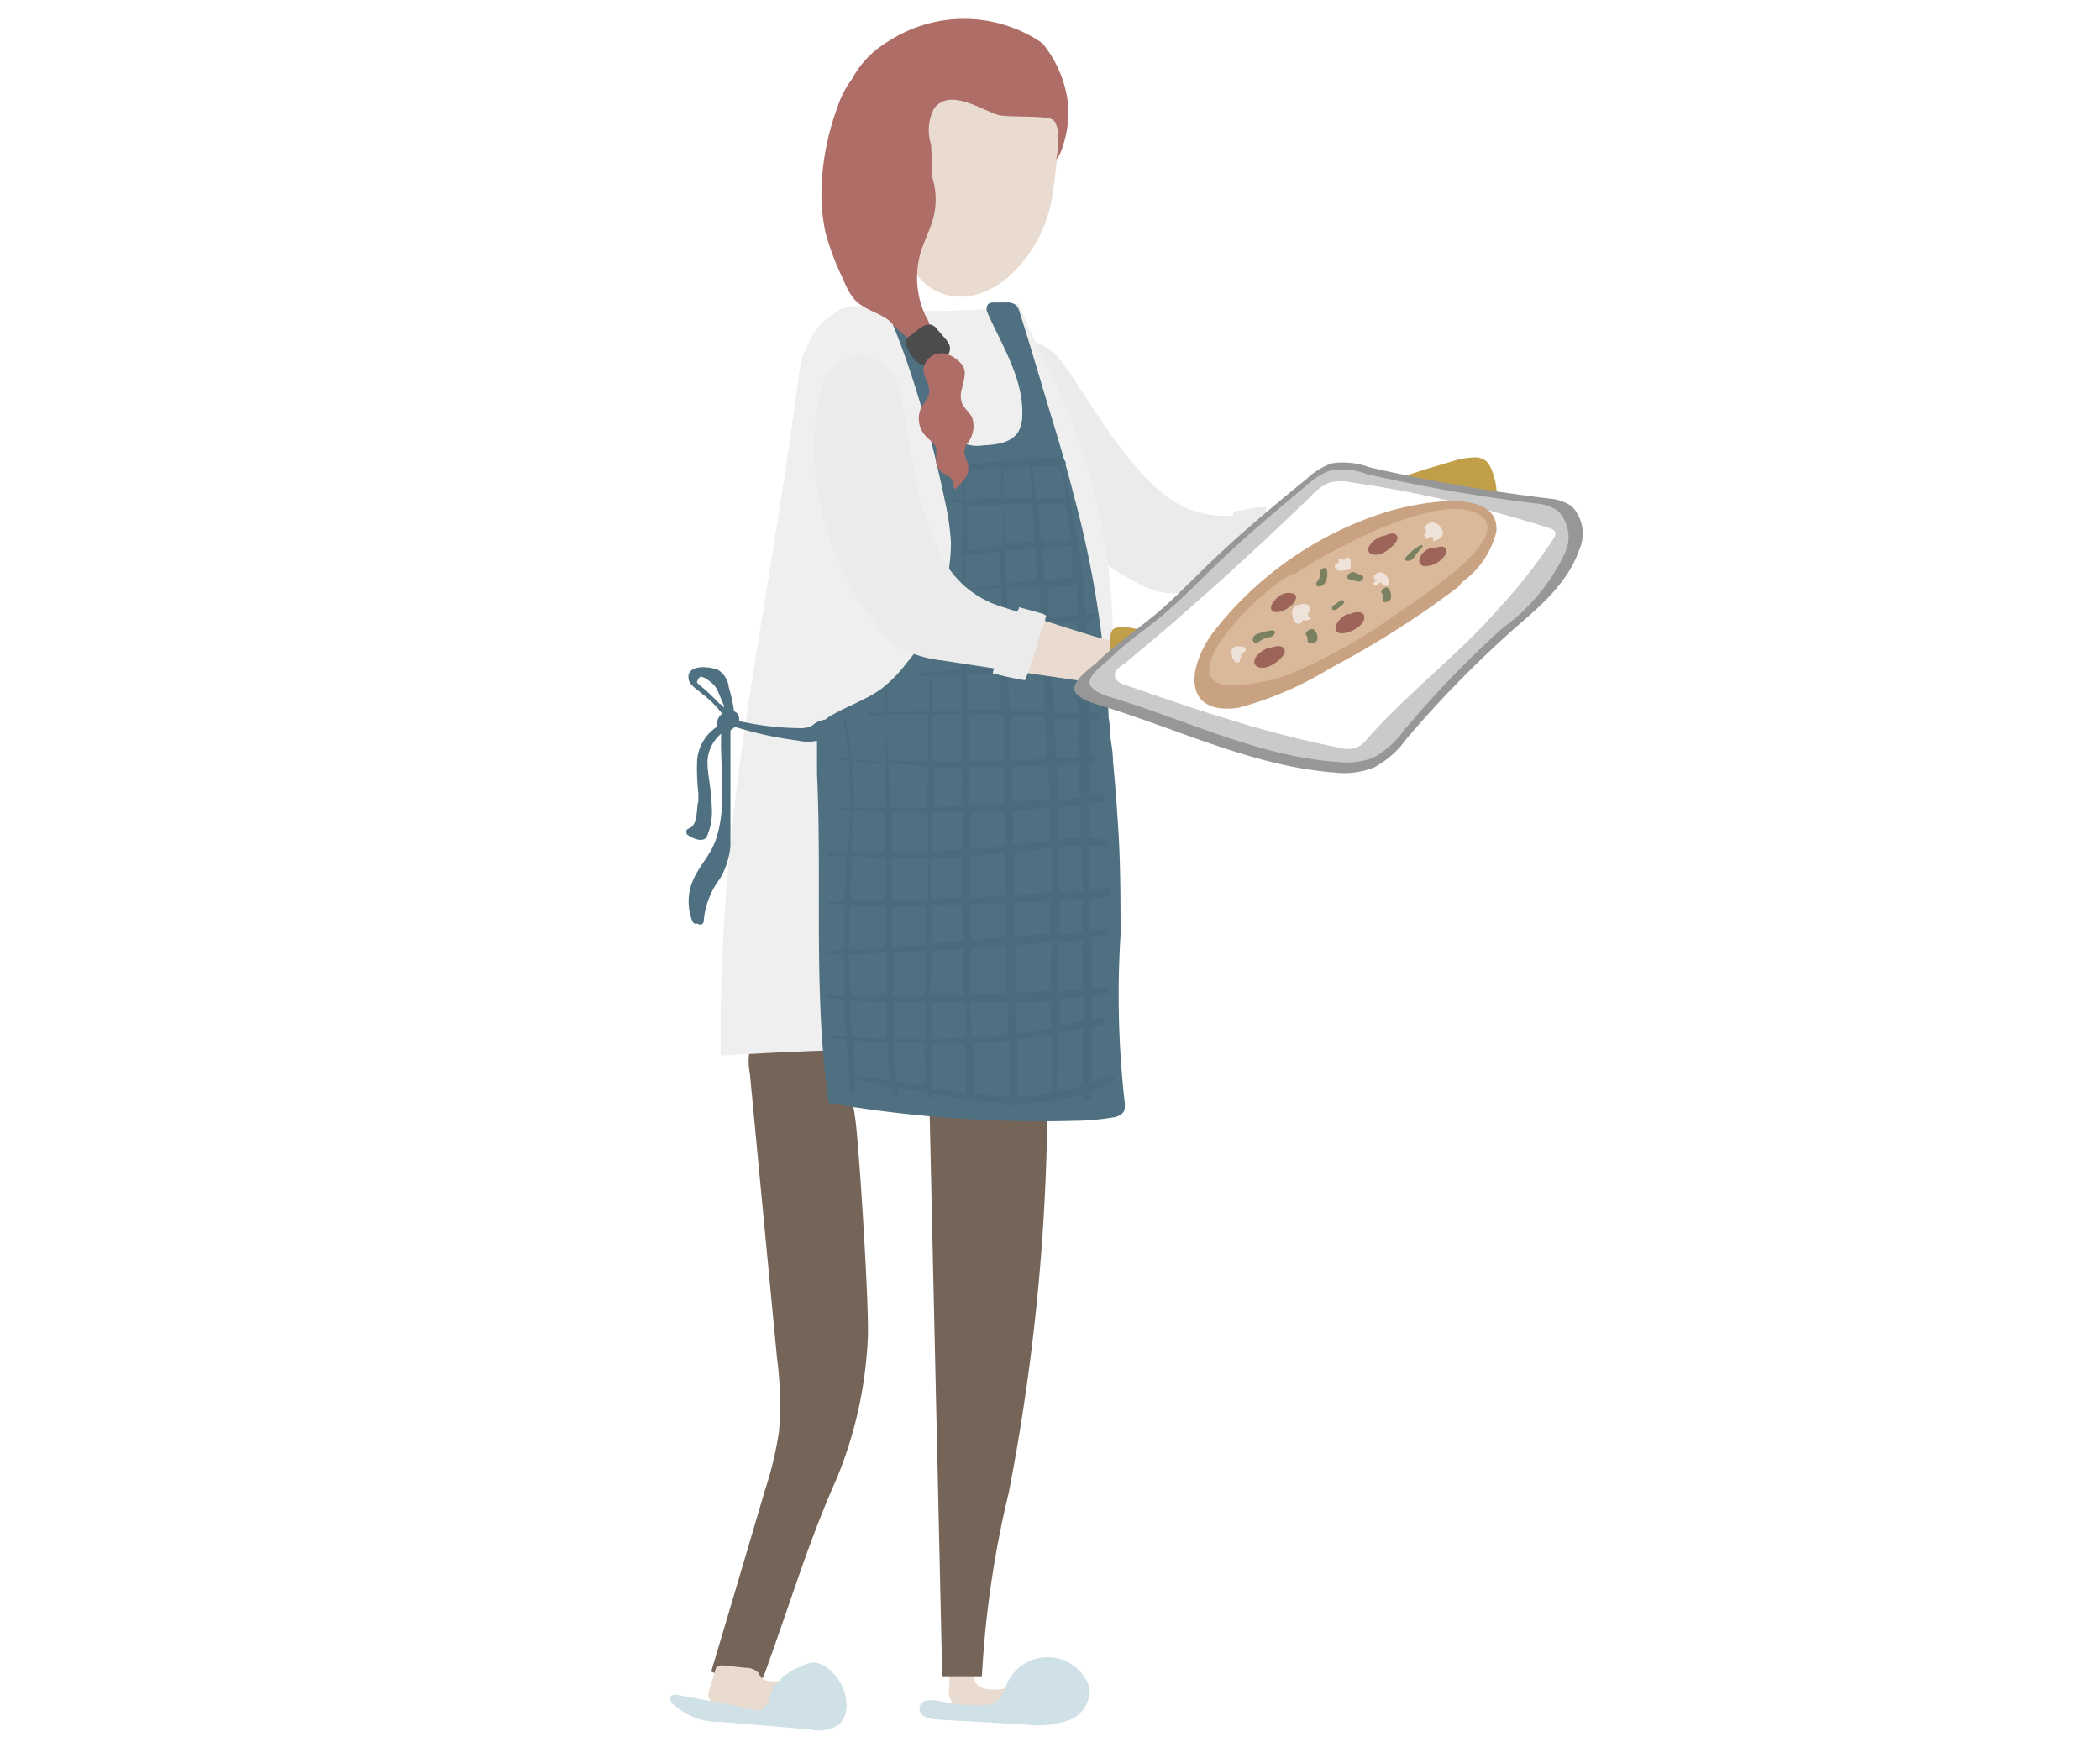 <svg xmlns="http://www.w3.org/2000/svg" xmlns:xlink="http://www.w3.org/1999/xlink" viewBox="0 0 106 89"><defs><style>.cls-1{mask:url(#mask);filter:url(#luminosity-noclip-2);}.cls-2,.cls-5{mix-blend-mode:multiply;}.cls-2{fill:url(#linear-gradient);}.cls-3{isolation:isolate;}.cls-4{mask:url(#mask-2);}.cls-5{opacity:0.2;fill:url(#linear-gradient-2);}.cls-6{fill:#e9dbcf;}.cls-7{fill:#ebebeb;}.cls-8{fill:#756458;}.cls-9{fill:#efefef;}.cls-10{fill:#4e7080;}.cls-11{fill:#4b6b7d;}.cls-12{fill:#cfe1e7;}.cls-13{fill:#ae6e67;}.cls-14{fill:#4c4c4c;}.cls-15{fill:#c09f48;}.cls-16{fill:#979797;}.cls-17{fill:#cacaca;}.cls-18{fill:#fff;}.cls-19{fill:#c9a381;}.cls-20{fill:#dab99b;}.cls-21{fill:#9d6559;}.cls-22{fill:#798161;}.cls-23{fill:#efe3d9;}.cls-24{fill:none;}.cls-25{filter:url(#luminosity-noclip);}</style><filter id="luminosity-noclip" x="26.17" y="-10941.6" width="29.74" height="32766" filterUnits="userSpaceOnUse" color-interpolation-filters="sRGB"><feFlood flood-color="#fff" result="bg"/><feBlend in="SourceGraphic" in2="bg"/></filter><mask id="mask" x="26.17" y="-10941.6" width="29.74" height="32766" maskUnits="userSpaceOnUse"><g class="cls-25"/></mask><linearGradient id="linear-gradient" x1="-1645.98" y1="6634.53" x2="-1617.34" y2="6634.53" gradientTransform="matrix(-1.04, -0.01, 0.01, -1.03, -1741.36, 6927.87)" gradientUnits="userSpaceOnUse"><stop offset="0" stop-color="#fff"/><stop offset="1"/></linearGradient><filter id="luminosity-noclip-2" x="26.17" y="85.94" width="29.74" height="2.12" filterUnits="userSpaceOnUse" color-interpolation-filters="sRGB"><feFlood flood-color="#fff" result="bg"/><feBlend in="SourceGraphic" in2="bg"/></filter><mask id="mask-2" x="26.17" y="85.94" width="29.74" height="2.12" maskUnits="userSpaceOnUse"><g class="cls-1"><path class="cls-2" d="M29.31,86.19a11.51,11.51,0,0,0-1.87.15c-.75.14-1.51.59-1.2,1s1.06.46,1.73.49c1.32,0,2.64.07,4,.09,6.89.09,13.8.19,20.68,0,.93,0,4.37-.32,3-1.27-1.12-.75-4.29-.55-5.81-.6-4.32-.14-8.66-.12-13,0C34.29,86.05,31.8,86.12,29.31,86.19Z"/></g></mask><linearGradient id="linear-gradient-2" x1="-1645.98" y1="6634.53" x2="-1617.34" y2="6634.53" gradientTransform="matrix(-1.04, -0.01, 0.01, -1.03, -1741.36, 6927.87)" gradientUnits="userSpaceOnUse"><stop offset="0"/><stop offset="1"/></linearGradient></defs><g class="cls-3"><g id="レイヤー_2" data-name="レイヤー 2"><g id="レイヤー_1-2" data-name="レイヤー 1"><g class="cls-4"><path class="cls-5" d="M29.31,86.19a11.51,11.51,0,0,0-1.87.15c-.75.14-1.51.59-1.2,1s1.06.46,1.73.49c1.32,0,2.64.07,4,.09,6.89.09,13.8.19,20.68,0,.93,0,4.37-.32,3-1.27-1.12-.75-4.29-.55-5.81-.6-4.32-.14-8.66-.12-13,0C34.29,86.05,31.8,86.12,29.31,86.19Z"/></g><path class="cls-6" d="M63.15,29.05l8.34-2.29L71.1,25c-2.83.41-5.68.74-8.53,1C62.81,27,63,28,63.15,29.05Z"/><path class="cls-7" d="M63.9,25.59a8.19,8.19,0,0,0-1,.12l-.47.08c-.06,0-.15,0-.17.06s0,.1,0,.17a4.91,4.91,0,0,1-3.64-1.17c-2.11-1.84-3.36-4.22-4.9-6.41C52.05,16,49.54,17.67,50,20a14.19,14.19,0,0,0,7.1,9.26,4.76,4.76,0,0,0,1.85.69,5.84,5.84,0,0,0,2.07-.3l1.82-.5v.06a.86.86,0,0,0,.06.23,6.75,6.75,0,0,1,1.27-.32c.08,0,.17,0,.2-.1a.2.2,0,0,0,0-.11A23.07,23.07,0,0,0,63.9,25.59Z"/><path class="cls-6" d="M47.92,85.13a1.06,1.06,0,0,0,.86,1.29,8.55,8.55,0,0,0,2.42.25,1.72,1.72,0,0,0,1.39-.45.6.6,0,0,0,.12-.51c-.09-.33-.5-.44-.84-.46a8.42,8.42,0,0,0-1.23,0,2.64,2.64,0,0,1-.93,0,.75.75,0,0,1-.59-.64c0-.15,0-.31,0-.44a.86.86,0,0,0-1-.08C47.87,84.26,47.93,84.88,47.92,85.13Z"/><path class="cls-8" d="M38.52,84.69a4.09,4.09,0,0,1-2.62-.31q1.37-4.59,2.72-9.18a17.7,17.7,0,0,0,.7-2.94,17.71,17.71,0,0,0-.1-3.71q-.69-7.19-1.37-14.37a3,3,0,0,1,0-1.2c.36-1.1,1.76-1.38,2.92-1.47a1.1,1.1,0,0,1,.74.11,1.17,1.17,0,0,1,.34.78c.55,3.75.75.27,1.31,4,.2,1.32.74,9.89.64,11.22a21,21,0,0,1-1.56,7C40.77,77.92,39.93,80.83,38.52,84.69Z"/><path class="cls-8" d="M48.34,53.48l4.84-.12c.1-.21-.32,0-.32.2a106.14,106.14,0,0,1-1.94,21.78,51,51,0,0,0-1.36,9.32h-2L46.9,55.13a1.65,1.65,0,0,1,.4-1.38A1.61,1.61,0,0,1,48.34,53.48Z"/><path class="cls-9" d="M40.38,18.51a5.11,5.11,0,0,1,1.16-2.28c.57-.33.71-.76,1.69-.78a16.27,16.27,0,0,1,2.8.21c.72.08,4.88.05,5.38-.37a25.73,25.73,0,0,0,1.46,3.16,31.36,31.36,0,0,1,2.79,19.68c-.37,2-.94,3.93-1.15,5.92a25,25,0,0,0,1.26,9.7L42.85,53c-2.69.06-4.92.2-6.48.29C36.29,40.48,38.47,33,40.38,18.51Z"/><path class="cls-6" d="M46.06,13.53a4.63,4.63,0,0,1-.54-2.34,10.93,10.93,0,0,1,1-4.95c.9-1.72,3-3.32,5-2.67,2.33.76,1.94,4,1.63,6.07A6.92,6.92,0,0,1,50.88,14C49,15.56,47,15.15,46.06,13.53Z"/><path class="cls-10" d="M56.76,55.56a48.43,48.43,0,0,1-.2-8.35c0-1.92,0-3.84-.14-5.76-.06-1-.14-2-.24-3,0-.48-.1-1-.16-1.44,0-.16,0-.52-.07-.82a.33.33,0,0,0,0-.14A51.74,51.74,0,0,0,54.2,25c-.35-1.4-.77-2.78-1.19-4.16-.51-1.69-1-3.38-1.54-5.07a.82.82,0,0,0-.19-.37.73.73,0,0,0-.5-.13h-.55c-.14,0-.32,0-.39.14a.45.45,0,0,0,0,.37c.75,1.69,1.83,3.35,1.76,5.2a1.75,1.75,0,0,1-.18.78c-.33.59-1.11.69-1.78.72a1.86,1.86,0,0,1-1.33-.28,1.9,1.9,0,0,1-.46-.79,26.13,26.13,0,0,1-1.11-3.69,3.48,3.48,0,0,0-.18-.63c-.07-.15-.16-.28-.23-.42-.22-.44-.36-1.61-1-1.53-.9.1-.13,1.49,0,1.91C46,18.75,46.5,20.5,47,22.26c.25,1,.48,2,.69,3A13,13,0,0,1,48,27.38a9.52,9.52,0,0,1-2.27,6.13,6.73,6.73,0,0,1-1.24,1.26c-.83.6-1.82.9-2.68,1.44a1.09,1.09,0,0,0-.17.13.08.08,0,0,0-.07,0c-.69.18-.37.36-1.08.42a14.65,14.65,0,0,1-3.19-.36.45.45,0,0,0,0-.2.36.36,0,0,0-.25-.29,7.36,7.36,0,0,0-.26-1.2,1.21,1.21,0,0,0-.52-.88c-.37-.18-1.57-.33-1.52.38,0,.35.47.62.7.82a5.14,5.14,0,0,1,1,1,.65.65,0,0,0-.26.55h0a.41.41,0,0,0,0,.11,2.23,2.23,0,0,0-1,1.66,10.87,10.87,0,0,0,.06,1.7c0,.13,0,.26,0,.39-.12.43,0,1.22-.5,1.39a.16.16,0,0,0-.09.23h0s0,.07,0,.05h0l0,0c.23.18.76.45,1,.16a3.19,3.19,0,0,0,.26-1.63c0-.74-.2-1.45-.21-2.18a1.93,1.93,0,0,1,.69-1.42c-.06,1.79.32,3.68-.29,5.41-.28.76-.87,1.32-1.16,2.06a2.71,2.71,0,0,0,0,2,.2.2,0,0,0,.26.11.18.18,0,0,0,.31-.13,4.13,4.13,0,0,1,.81-2.12,3.87,3.87,0,0,0,.54-1.69c0-.76,0-1.54,0-2.3s0-1.58,0-2.36c0-.36,0-.75,0-1.15a1,1,0,0,0,.22-.18,18.36,18.36,0,0,0,3.22.7,2,2,0,0,0,.93,0c0,.56,0,1.12,0,1.67.26,5.54-.2,11.15.59,16.62a62.83,62.83,0,0,0,12.39.9,12,12,0,0,0,2-.18.72.72,0,0,0,.52-.31A1.2,1.2,0,0,0,56.76,55.56Zm-20.41-20a12,12,0,0,0-1.06-1l-.11-.1a.48.48,0,0,1,.17-.3c.25,0,.69.4.74.48a2.18,2.18,0,0,1,.22.43c.08.18.15.37.23.55v0s0,.06,0,.1A2.56,2.56,0,0,0,36.35,35.52Z"/><path class="cls-11" d="M56,54.27c-.29.14-.59.27-.89.38,0-.94,0-1.88,0-2.82l.5-.1c.23,0,.13-.42-.1-.37l-.4.09V50.29l.67-.08c.22,0,.23-.36,0-.35l-.67,0,0-2.55.69-.09c.21,0,.22-.36,0-.34L55,47c0-.55,0-1.1,0-1.65.3,0,.6,0,.89-.09s.26-.43,0-.41l-.89.08c0-.75,0-1.5,0-2.25a3.9,3.9,0,0,1,.75.12.2.2,0,0,0,.1-.38,3.74,3.74,0,0,0-.86-.13c0-.57,0-1.13,0-1.7l.68-.09c.19,0,.15-.39,0-.37l-.64.07c0-.57,0-1.14,0-1.71l.16,0c.22,0,.23-.37,0-.35l-.17,0c0-.61,0-1.22,0-1.82l.37,0c.21,0,.21-.32,0-.34h-.38c0-.68-.05-1.36-.08-2h.24c.21,0,.21-.34,0-.33h-.25c0-.77-.06-1.54-.1-2.32l.28,0c.2,0,.21-.36,0-.34l-.3,0-.06-1.05A30.46,30.46,0,0,0,54,25.4c.18,0,.17-.31,0-.31h0a15.94,15.94,0,0,0-.45-1.64h.16c.21,0,0-.34-.2-.34-.54,0-.83,0-1.37.05v-.1c0-.06-.11-.07-.11,0v.11a38.17,38.17,0,0,0-4.12.46c-.1,0-.08.2,0,.19.87-.09,1.74-.16,2.61-.23,0,.52,0,1,0,1.55l-1.83.08,0-1.09c0-.07-.12-.08-.12,0,0,.37,0,.73,0,1.09l-.44,0a.08.08,0,0,0,0,.15h.44v2.4l-.25.05c-.08,0-.06.15,0,.15l.23,0c0,.57,0,1.14,0,1.72l-.38,0c-.06,0-.06.11,0,.1h.38v1.83l-.25,0c-.09,0-.07.18,0,.17l.24,0v2L46.46,34a.06.06,0,0,0,0,.11l2.09,0v1.8l-1.5,0c0-.55,0-1.1,0-1.65a.07.07,0,1,0-.13,0l0,1.65c-.72,0-1.44,0-2.15.06l0-1.18a0,0,0,1,0-.07,0c0,.39,0,.79,0,1.18l-.76,0a.1.1,0,0,0,0,.2l.76,0c0,.76,0,1.52,0,2.28-.57,0-1.13-.07-1.69-.12a14.56,14.56,0,0,0-.36-2.06.06.06,0,1,0-.12,0,15.08,15.08,0,0,1,.3,2l-.53,0c-.09,0-.09.13,0,.14l.54,0a22.85,22.85,0,0,1,.05,2.34l-.58,0a.07.07,0,0,0,0,.13l.58,0c0,.71-.05,1.42-.09,2.14L41.81,43c-.12,0-.12.18,0,.19l.93.05q-.08,1.15-.12,2.28l-.8,0a.07.07,0,0,0,0,.14l.79,0q0,1.14,0,2.28l-.76.06a.08.08,0,1,0,0,.15l.76,0q0,1.05,0,2.1l-.87,0a.07.07,0,0,0,0,.14l.88.07c0,.6,0,1.21.08,1.81L42,52.25c-.1,0-.1.14,0,.15l.73.08c0,.6.08,1.2.13,1.8l-.14,0c-.07,0-.08.1,0,.12l.17,0c0,.21,0,.42,0,.64s.3.18.28,0,0-.38-.05-.57c.61.14,1.21.26,1.82.37,0,.13.05.27.08.4s.36.12.31-.09,0-.17,0-.25l1,.18.45.08a.41.41,0,0,1,0,.11c0,.2.33.21.31,0v-.06c.88.16,1.76.31,2.64.41.43,0,.85.07,1.27.08h0a.19.19,0,0,0,.37,0h0a12.2,12.2,0,0,0,1.71-.14.21.21,0,0,0,.28,0,10.33,10.33,0,0,0,1.33-.33v.15a.2.2,0,0,0,.4,0v-.29q.54-.2,1.08-.45C56.36,54.5,56.17,54.17,56,54.27Zm-1.27-2.74-1.22.24c0-.45,0-.89,0-1.34l1.2-.09C54.67,50.73,54.68,51.13,54.68,51.53Zm-9.63-1.46,0-2L46.69,48c0,.7,0,1.4,0,2.11v.15H45.05ZM45,45c0-.57,0-1.13,0-1.69.61,0,1.21,0,1.82,0,0,.52,0,1,0,1.54v.56l-1.75,0C45,45.29,45,45.14,45,45Zm5.81-14.43,0-.84,1.65-.11c0,.51.06,1,.1,1.53l-1.69.22Zm3.38-1.41-1.47.13c0-.54-.08-1.08-.13-1.62l1.47-.1C54.07,28.09,54.11,28.62,54.15,29.15Zm-1.63-1.84-.18-1.88,1.4,0c.1.61.18,1.22.25,1.83Zm-.29,0-1.57.15-.06-2h1.5C52.15,26.07,52.19,26.7,52.23,27.33Zm0,.36c0,.54.07,1.08.11,1.62l-1.64.16c0-.55,0-1.11,0-1.66Zm.25,3.78c0,.73.09,1.45.13,2.18l-1.76.09c0-.71,0-1.41-.07-2.11ZM52.66,34c0,.56.05,1.11.08,1.67,0,.08,0,.16,0,.23l-1.8,0L50.89,34Zm.11,2.22c0,.69.06,1.39.08,2.09L51,38.38,51,36.12C51.56,36.13,52.16,36.15,52.77,36.18Zm.28,12V50l-1.81.11c0-.79,0-1.59,0-2.38l1.85-.17ZM47,48l1.62-.09c0,.18,0,.37,0,.55,0,.6,0,1.19,0,1.78-.56,0-1.11,0-1.67,0,0,0,0-.09,0-.14C47,49.41,47,48.7,47,48Zm0-4.69c.52,0,1,0,1.55-.06,0,.7,0,1.4,0,2.1-.52,0-1.05,0-1.57.06V43.3ZM49,45.68l1.77-.08c0,.57,0,1.14,0,1.71L49,47.47C49,46.87,49,46.27,49,45.68Zm0-.35c0-.71,0-1.41,0-2.11q.87-.06,1.74-.15c0,.72,0,1.44,0,2.15Zm.09-2.47H49c0-.63,0-1.25,0-1.88.58,0,1.16,0,1.73-.06,0,.59,0,1.18,0,1.78Zm-.47,0L47.06,43V41h1.53C48.6,41.63,48.6,42.26,48.61,42.9Zm0,2.79c0,.6,0,1.21,0,1.81L47,47.64c0-.63,0-1.26,0-1.9ZM49,47.88l1.8-.13c0,.29,0,.58,0,.87,0,.5,0,1,0,1.51q-.91.06-1.83.09C49,49.44,49,48.66,49,47.88Zm2.18-.61,0-1.69L53,45.47c0,.55,0,1.09,0,1.64Zm0-2.08c0-.72,0-1.44,0-2.16l1.21-.14.67-.1c0,.75,0,1.51,0,2.26Zm1.76-2.77q-.9.13-1.8.24c0-.58,0-1.17,0-1.75.62,0,1.25-.09,1.87-.15,0,.55,0,1.1,0,1.65Zm-1.85-1.93c0-.6,0-1.2,0-1.81.61,0,1.23,0,1.85-.08,0,.58,0,1.16.05,1.73Zm-.43-2.09c-.57,0-1.14,0-1.72.06l0-2.38,1.72,0Zm0,.29,0,1.83-1.73.11c0-.64,0-1.28,0-1.92C49.49,38.71,50.06,38.71,50.64,38.69Zm-2,2-1.53.07v-2l1.51,0C48.58,39.36,48.58,40,48.59,40.65Zm-1.81.08c-.64,0-1.28,0-1.93,0l-.06-2.2c.68,0,1.35.08,2,.11C46.81,39.35,46.8,40,46.78,40.73Zm0,.28,0,2c-.61,0-1.23,0-1.84,0,0-.69,0-1.39,0-2.08ZM45,45.78q.87,0,1.74,0c0,.64,0,1.28,0,1.92L45,47.81C45,47.14,45,46.46,45,45.78Zm1.69,4.82c0,.61,0,1.23,0,1.85-.52,0-1,0-1.57,0,0-.61,0-1.23,0-1.84Zm.36,0,1.67,0c0,.6,0,1.19,0,1.79-.57,0-1.15.07-1.72.08C47,51.82,47,51.21,47,50.59Zm2,0,1.82,0c0,.54,0,1.08,0,1.62-.62.08-1.23.14-1.85.19C49.05,51.74,49,51.15,49,50.56Zm2.2,0,1.8-.06c0,.46,0,.92,0,1.39-.58.1-1.16.18-1.75.26Zm3.41-2.4c0,.59,0,1.18,0,1.78-.4,0-.8,0-1.2.06,0-.82,0-1.64,0-2.46l1.18-.13C54.64,47.62,54.65,47.87,54.65,48.12Zm0-1.14-1.17.1,0-1.64,1.18-.1C54.62,45.89,54.63,46.44,54.63,47Zm-1.2-2c0-.73,0-1.46,0-2.19v-.1a9.26,9.26,0,0,1,1.17-.11c0,.77,0,1.53.05,2.3Zm1.11-2.79a9.28,9.28,0,0,0-1.17.12c0-.54,0-1.08,0-1.62l1.18-.14C54.51,41.14,54.52,41.69,54.54,42.23Zm0-2-1.18.11c0-.58,0-1.15-.07-1.73l1.2-.09C54.46,39.05,54.47,39.62,54.49,40.19Zm-.06-2.06-1.2.11-.09-2.05,1.24.06C54.4,36.87,54.41,37.5,54.43,38.13Zm-.07-2.66c0,.15,0,.3,0,.45l-1.25,0c0-.65-.07-1.29-.11-1.93l1.31,0C54.33,34.43,54.34,35,54.36,35.47Zm0-1.88-1.32,0c0-.73-.09-1.46-.15-2.2l1.41-.14Zm-1.49-2.48-.06-.87c0-.22,0-.44,0-.65l1.46-.12c0,.49,0,1,.07,1.48Zm.54-7.65c.13.54.24,1.08.33,1.63H52.3c-.06-.53-.12-1.07-.19-1.6Zm-2.83.13L52,23.51c0,.53.07,1.06.1,1.6-.5,0-1,0-1.49,0Zm-1.87,1.82,1.83,0c0,.68,0,1.37,0,2.06-.6.07-1.19.16-1.78.27ZM48.73,28l1.77-.14c0,.55,0,1.11,0,1.66l-1.75.19C48.75,29.11,48.74,28.54,48.73,28ZM48.8,31l0-1.21c.58,0,1.17-.05,1.75-.09,0,.56,0,1.11,0,1.67-.58.07-1.16.15-1.73.24C48.8,31.43,48.8,31.23,48.8,31Zm0,.8,1.73-.17c0,.7,0,1.39,0,2.09l-1.71.09C48.84,33.17,48.82,32.5,48.81,31.83Zm0,2.18,1.72,0c0,.61,0,1.22,0,1.83H48.88Zm-.29,2.07c0,.79,0,1.59,0,2.38H47.06c0-.79,0-1.59,0-2.38Zm-3.83,0c.71,0,1.43,0,2.14,0,0,.79,0,1.59,0,2.38-.68,0-1.36,0-2-.07ZM43,38.42l1.68.13v2.21H43.07A22.58,22.58,0,0,0,43,38.42Zm.1,2.47,1.58.07c0,.7,0,1.39,0,2.09-.55,0-1.11,0-1.66,0C43,42.31,43.06,41.6,43.07,40.89Zm-.17,4.52c0-.72.06-1.45.09-2.18.56,0,1.11.05,1.67.06,0,.64,0,1.28,0,1.92v.23l-1.78,0Zm0,.33c.59,0,1.19,0,1.78,0l0,2.06L42.86,48C42.86,47.23,42.87,46.48,42.89,45.74Zm0,2.43,1.84-.07,0,2.17c-.62,0-1.23,0-1.84,0C42.87,49.57,42.86,48.87,42.86,48.17Zm0,2.36c.61,0,1.22.06,1.83.07,0,.61,0,1.22,0,1.83-.59,0-1.17,0-1.76-.09C42.94,51.74,42.92,51.13,42.9,50.53Zm.21,3.78c0-.6-.09-1.21-.12-1.81.58.06,1.17.1,1.76.13a17.71,17.71,0,0,0,.14,1.92C44.3,54.46,43.71,54.37,43.11,54.31Zm2.12.29a16,16,0,0,1-.16-2c.52,0,1,0,1.57,0,0,.72,0,1.44.07,2.16ZM47,52.68c.58,0,1.16,0,1.74,0l0,2.51c-.57-.07-1.14-.16-1.71-.26C47,54.16,47,53.42,47,52.68Zm2.41,2.56-.31,0c0-.86,0-1.72,0-2.58.61,0,1.23-.08,1.85-.14L51,55.34C50.44,55.33,49.92,55.3,49.39,55.24Zm1.94.1c0-1,0-1.93,0-2.9.58-.06,1.16-.14,1.74-.23,0,1,0,2,0,3A11.51,11.51,0,0,1,51.33,55.34Zm2-.21c0-1,.07-2,.08-3l1.23-.22c0,.95,0,1.91,0,2.87A12.45,12.45,0,0,1,53.37,55.13Z"/><path class="cls-6" d="M52.15,31.15c0,.05,0,.1,0,.15-.05.31-.09.63-.14.95h0c0,.34-.08.68-.13,1a3.79,3.79,0,0,1-.2.7l6.82,1,.36-1.81C56.6,32.56,54.37,31.87,52.15,31.15Z"/><path class="cls-6" d="M35.82,85.25a.79.79,0,0,0-.07.4.62.62,0,0,0,.35.39,2.57,2.57,0,0,0,1,.2c1,.08,2.1.19,3.15.34a2.6,2.6,0,0,0,.56,0,1,1,0,0,0,.65-.35.79.79,0,0,0,.14-.71A.93.93,0,0,0,41,85a2.6,2.6,0,0,0-.78-.13,7.52,7.52,0,0,0-1.06,0c-.25,0-.54,0-.7-.15s-.1-.18-.17-.27a.88.88,0,0,0-.67-.26l-1.1-.12c-.26,0-.35,0-.42.25Z"/><path class="cls-12" d="M39,85.26a2.8,2.8,0,0,1,1.37-1.11,1.65,1.65,0,0,1,.72-.23,1.33,1.33,0,0,1,.76.35,2.42,2.42,0,0,1,.88,1.94,1.3,1.3,0,0,1-.33.8,1.8,1.8,0,0,1-1.48.3l-4.54-.39A3.4,3.4,0,0,1,33.94,86c-.09-.11-.16-.29-.06-.39a.34.34,0,0,1,.31-.05l3,.56c.31.06,1,.33,1.3.17S38.87,85.54,39,85.26Z"/><path class="cls-12" d="M51.82,87.06a4.64,4.64,0,0,0,2-.18A1.6,1.6,0,0,0,55,85.32a1.35,1.35,0,0,0-.26-.66,2.24,2.24,0,0,0-2-1A2.27,2.27,0,0,0,50.82,85a2.28,2.28,0,0,1-.41.79,1.38,1.38,0,0,1-.93.29,8,8,0,0,1-1.82-.16c-.36-.07-1.14-.27-1.24.26s.64.61,1,.63Z"/><path class="cls-7" d="M52.8,31.06s-.07,0-.11-.06l-1.25-.35h0a.1.1,0,0,0,0,.05l-.1.18-.86-.28a5,5,0,0,1-3-2.63C46.18,25.4,46,22.68,45.47,20c-.59-2.94-3.59-2.45-4.11-.12a14.35,14.35,0,0,0,2.77,11.49,4.78,4.78,0,0,0,1.43,1.4,6,6,0,0,0,2,.57l2.62.4-.06.17s0,.07,0,.09a.07.07,0,0,0,.06,0c.51.15,1,.24,1.55.34.39-.84.56-1.77.89-2.65a1.68,1.68,0,0,0,.16-.54A.14.14,0,0,0,52.8,31.06Z"/><path class="cls-13" d="M52.64,2.21l-.17-.13a7,7,0,0,0-7.62,0A4.88,4.88,0,0,0,43,4a4.77,4.77,0,0,0-.73,1.42,12.87,12.87,0,0,0-.79,3.78,9.45,9.45,0,0,0,.19,2.55,13.24,13.24,0,0,0,.91,2.39,3.41,3.41,0,0,0,.57,1c.48.5,1.21.63,1.75,1.06a6.72,6.72,0,0,0,1,.91c.4.21,1,.05,1.06-.43a1.26,1.26,0,0,0-.21-.67,4.56,4.56,0,0,1-.28-3.27c.19-.6.49-1.16.65-1.78a3.73,3.73,0,0,0-.1-2.12.14.14,0,0,0,0-.06l0-.45A8.14,8.14,0,0,0,47,7.41s0-.06,0-.1a2.38,2.38,0,0,1,.15-1.84c.77-1,2.27,0,3.18.32.55.17,2.53,0,2.84.28s.29,1.22.14,2l.18-.27a5.61,5.61,0,0,0,.44-2.35A5.89,5.89,0,0,0,52.64,2.21Z"/><path class="cls-14" d="M46,16.91a4.91,4.91,0,0,1,.51-.39.64.64,0,0,1,.49-.13.64.64,0,0,1,.32.25l.43.5a1,1,0,0,1,.16.25.53.53,0,0,1,0,.41.89.89,0,0,1-.27.31,1.52,1.52,0,0,1-.54.3.89.89,0,0,1-.58,0,1.21,1.21,0,0,1-.28-.18,1.89,1.89,0,0,1-.48-.79C45.63,17.23,45.8,17,46,16.91Z"/><path class="cls-13" d="M46.61,18.73a2.73,2.73,0,0,0,.19.57,1,1,0,0,1,.09.6,2,2,0,0,1-.34.58,1.3,1.3,0,0,0,.2,1.56c.17.18.41.32.49.55a2.43,2.43,0,0,1,0,.66.82.82,0,0,0,.32.6c.17.13.42.21.51.41s.05.31.12.45a2.89,2.89,0,0,0,.51-.54,1,1,0,0,0,.17-.71c-.05-.24-.22-.46-.19-.71a.94.94,0,0,1,.18-.41,1.38,1.38,0,0,0,.22-1.23c-.12-.28-.39-.47-.52-.75a1.17,1.17,0,0,1,0-.76c.07-.36.23-.75.07-1.07a1,1,0,0,0-.22-.28,1.49,1.49,0,0,0-.77-.41A.91.91,0,0,0,46.61,18.73Z"/><path class="cls-15" d="M55.69,35.35a27.13,27.13,0,0,0,5.68,1.34,2.43,2.43,0,0,0,1.17-.06,2,2,0,0,0,.77-.57,2.52,2.52,0,0,0,.76-1.4A1,1,0,0,0,64,34a1.27,1.27,0,0,0-.57-.42,5.43,5.43,0,0,0-1.59-.43c.27-.27.82-.15,1-.48a.55.55,0,0,0-.13-.58,1.37,1.37,0,0,0-1-.39,7.29,7.29,0,0,0-1.13.15A12.32,12.32,0,0,1,57,31.68c-.23,0-.69-.09-.85.13s-.11.74-.14,1C55.89,33.65,55.79,34.5,55.69,35.35Z"/><path class="cls-15" d="M68.09,27.48a1.27,1.27,0,0,0,.17.58.7.7,0,0,0,.72.16c.42-.07.83-.18,1.26-.24a14.3,14.3,0,0,1,3.27,0,1.41,1.41,0,0,0,.79-.1.76.76,0,0,0,.37-.77c0-.14-.12-.28-.07-.41s.14-.15.23-.2a1.61,1.61,0,0,0,.7-1.18,3.24,3.24,0,0,0-.19-1.48,1.42,1.42,0,0,0-.3-.54.89.89,0,0,0-.66-.21,4.11,4.11,0,0,0-1.08.2c-1,.29-2.07.61-3.1,1l-1.54.53-.78.29c-.24.09-.31.12-.24.42C67.79,26.16,68,26.79,68.09,27.48Z"/><path class="cls-16" d="M58.42,30.93c.9-.76,1.71-1.61,2.55-2.42,1.58-1.53,3.27-2.94,5-4.35a3.53,3.53,0,0,1,1.25-.77,3.82,3.82,0,0,1,1.91.2,86.77,86.77,0,0,0,9.09,1.58,2.32,2.32,0,0,1,1.12.39,2,2,0,0,1,.36,2.23c-.58,1.66-2,2.85-3.33,4A56.38,56.38,0,0,0,71,37.29a4.82,4.82,0,0,1-1.64,1.45A4,4,0,0,1,67.4,39c-4.09-.3-7.88-2.17-11.8-3.37-.34-.11-1.34-.37-1.37-.85s.86-1.09,1.12-1.33C56.31,32.51,57.42,31.78,58.42,30.93Z"/><path class="cls-17" d="M58.9,30.87c.84-.72,1.61-1.52,2.41-2.29C62.8,27.13,64.4,25.8,66,24.46a3.35,3.35,0,0,1,1.18-.72,3.49,3.49,0,0,1,1.8.19,83.09,83.09,0,0,0,8.6,1.49,2.21,2.21,0,0,1,1.06.37A1.89,1.89,0,0,1,79,27.9a9.84,9.84,0,0,1-3.15,3.8,51.57,51.57,0,0,0-5,5.19,4.61,4.61,0,0,1-1.55,1.37,3.94,3.94,0,0,1-1.84.2c-3.87-.28-7.45-2.05-11.16-3.19-.32-.1-1.26-.35-1.3-.8s.81-1,1.06-1.26C56.9,32.36,58,31.67,58.9,30.87Z"/><path class="cls-18" d="M67.67,37.76a1.51,1.51,0,0,0,.76,0,1.49,1.49,0,0,0,.59-.47c1.91-2.18,4.63-4.29,6.54-6.47a27.67,27.67,0,0,0,2.85-3.62c.09-.13.17-.33,0-.44a.39.39,0,0,0-.14-.08,62.48,62.48,0,0,0-9.93-2.31,2.68,2.68,0,0,0-1.26,0,2.62,2.62,0,0,0-.89.66q-3.6,3.49-7.4,6.77l-1.92,1.61c-.22.18-.68.41-.59.75s.53.42.79.51c1.63.57,3.26,1.13,4.91,1.63A54.83,54.83,0,0,0,67.67,37.76Z"/><path class="cls-19" d="M62.51,35.73a17.32,17.32,0,0,0,4.64-2,47.17,47.17,0,0,0,6.32-4,1,1,0,0,0,.31-.33,4.43,4.43,0,0,0,1.75-2.56c.18-2.13-3.4-1.6-5.34-1.06a17.78,17.78,0,0,0-9,6.2C59.85,33.86,59.8,36.12,62.51,35.73Zm-.81-2.22c-.15-.33.6-1.25.88-1.64.06-.06.11-.12.18-.18l.14-.19.21-.2a10.33,10.33,0,0,1,1.47-1.49A19.17,19.17,0,0,1,68,27.72a13.58,13.58,0,0,1,3-1,9.27,9.27,0,0,1,2-.2c1-.25,1.56-.06.52,1.78a1.8,1.8,0,0,1-.5.65l0,0-2.49,1.73c-.94.55-1.85,1-2.34,1.32a29.93,29.93,0,0,1-2.85,1.51c-.44.21-.89.39-1.33.55C64,34,61.87,34.94,61.7,33.51Z"/><path class="cls-20" d="M61.79,34.57a8.35,8.35,0,0,0,4-.85A26.5,26.5,0,0,0,70.49,31c1.53-1.06,6.57-4.31,3.74-5.2-1.18-.37-3,.26-4.45.83A30.7,30.7,0,0,0,65.3,29a.36.36,0,0,0-.19.05C63.48,29.88,59.36,34.07,61.79,34.57Z"/><path class="cls-21" d="M69.12,27.56a1.18,1.18,0,0,1,.82-.53c.25-.14.54-.15.6.08s-.43.66-.76.82S68.88,28,69.12,27.56Z"/><path class="cls-21" d="M72.22,27.66a.67.67,0,0,1,.24,0,.82.82,0,0,1,.29-.07.25.25,0,0,1,.25.33,1.21,1.21,0,0,1-1.18.65C71.42,28.39,71.74,27.82,72.22,27.66Z"/><path class="cls-21" d="M68,31l.15,0a.91.91,0,0,1,.41-.1c.21,0,.35.15.3.34-.09.42-.8.76-1.19.73C67.13,31.88,67.52,31.22,68,31Z"/><path class="cls-21" d="M63.49,33.05a1.5,1.5,0,0,1,.56-.36h.12c.31-.11.63-.12.68.15s-.56.78-1,.86S63.1,33.46,63.49,33.05Z"/><path class="cls-21" d="M65,29.93h0c.29,0,.52.05.38.38s-.82.73-1.14.54S64.54,29.92,65,29.93Z"/><path class="cls-22" d="M71,28.09a2.64,2.64,0,0,1,.65-.54c.13-.08.22,0,.11.12a2.49,2.49,0,0,0-.39.48C71.15,28.42,70.75,28.32,71,28.09Z"/><path class="cls-22" d="M69.8,30.26a.34.34,0,0,0-.06-.33c-.09-.12.22-.36.32-.25a.58.58,0,0,1,.15.5C70.19,30.4,69.72,30.49,69.8,30.26Z"/><path class="cls-22" d="M67.34,30.54l.29-.2c.19-.13.31.07.12.2l-.24.19C67.29,30.91,67.1,30.69,67.34,30.54Z"/><path class="cls-22" d="M68.39,28.9l.36.16c.16.07,0,.34-.22.29l-.45-.12C67.84,29.17,68.16,28.79,68.39,28.9Z"/><path class="cls-22" d="M66.48,29.36a.65.65,0,0,0,.16-.5c0-.14.28-.27.32-.12a.84.84,0,0,1-.08.68C66.71,29.7,66.3,29.64,66.48,29.36Z"/><path class="cls-22" d="M66,32.33a.36.36,0,0,0-.07-.27c-.1-.14.24-.39.38-.28a.53.53,0,0,1,.19.45C66.5,32.49,66,32.58,66,32.33Z"/><path class="cls-22" d="M63.46,32a3.17,3.17,0,0,1,.77-.18c.22,0,.11.31-.12.34a1.2,1.2,0,0,0-.52.2C63.25,32.63,63.05,32.18,63.46,32Z"/><path class="cls-23" d="M65.75,31.3h0s0,0,0,.06a.24.24,0,0,1-.28.12.43.43,0,0,1-.22-.37.66.66,0,0,1,0-.37.55.55,0,0,1,.4-.23.5.5,0,0,1,.32,0,.26.26,0,0,1,.14.28.33.33,0,0,1-.07.13.23.23,0,0,0,0,.15c0,.05.06.1.11.08s0,.13-.1.15A.62.62,0,0,1,65.75,31.3Z"/><path class="cls-23" d="M69.54,29.22l0,0a0,0,0,0,0,0,0,.19.19,0,0,1-.19,0,.07.07,0,0,1,0-.05.13.13,0,0,1,0-.09.49.49,0,0,1,.25-.18.34.34,0,0,1,.29.07.84.84,0,0,1,.18.24.3.3,0,0,1,.06.2.26.26,0,0,1-.11.16.21.21,0,0,1-.1,0,.18.18,0,0,1-.14-.06l-.08-.13s-.3.24-.37.17S69.47,29.26,69.54,29.22Z"/><path class="cls-23" d="M62.5,33.43a.24.24,0,0,1-.14,0,.63.63,0,0,1-.19-.47.71.71,0,0,1,0-.14.29.29,0,0,1,.21-.18.76.76,0,0,1,.3,0,.35.35,0,0,1,.17.06.14.14,0,0,1,0,.17c0,.06-.15.06-.19.13s0,.09,0,.14-.07.05-.08.17S62.63,33.42,62.5,33.43Z"/><path class="cls-23" d="M67.4,28.51a.18.18,0,0,0,.06.24.39.39,0,0,0,.26.06,1.53,1.53,0,0,0,.36-.07.16.16,0,0,0,.09,0,.29.29,0,0,0,0-.13.78.78,0,0,0,0-.34s0-.11-.11-.12a.12.12,0,0,0-.11,0,.28.28,0,0,0-.08.11l0,0s-.06,0-.08,0l-.11-.09-.13.09C67.65,28.46,67.52,28.37,67.4,28.51Z"/><path class="cls-23" d="M72,27.2l0,0s0,0,.05,0a.49.49,0,0,1,.15-.1s.13,0,.14.06,0,.1,0,.14.07,0,.11,0a1.67,1.67,0,0,0,.23-.12.36.36,0,0,0,.15-.21.4.4,0,0,0-.06-.28.64.64,0,0,0-.35-.3.43.43,0,0,0-.43.12c-.17.2.14.33-.12.48Z"/><rect class="cls-24" width="106" height="89"/></g></g></g></svg>